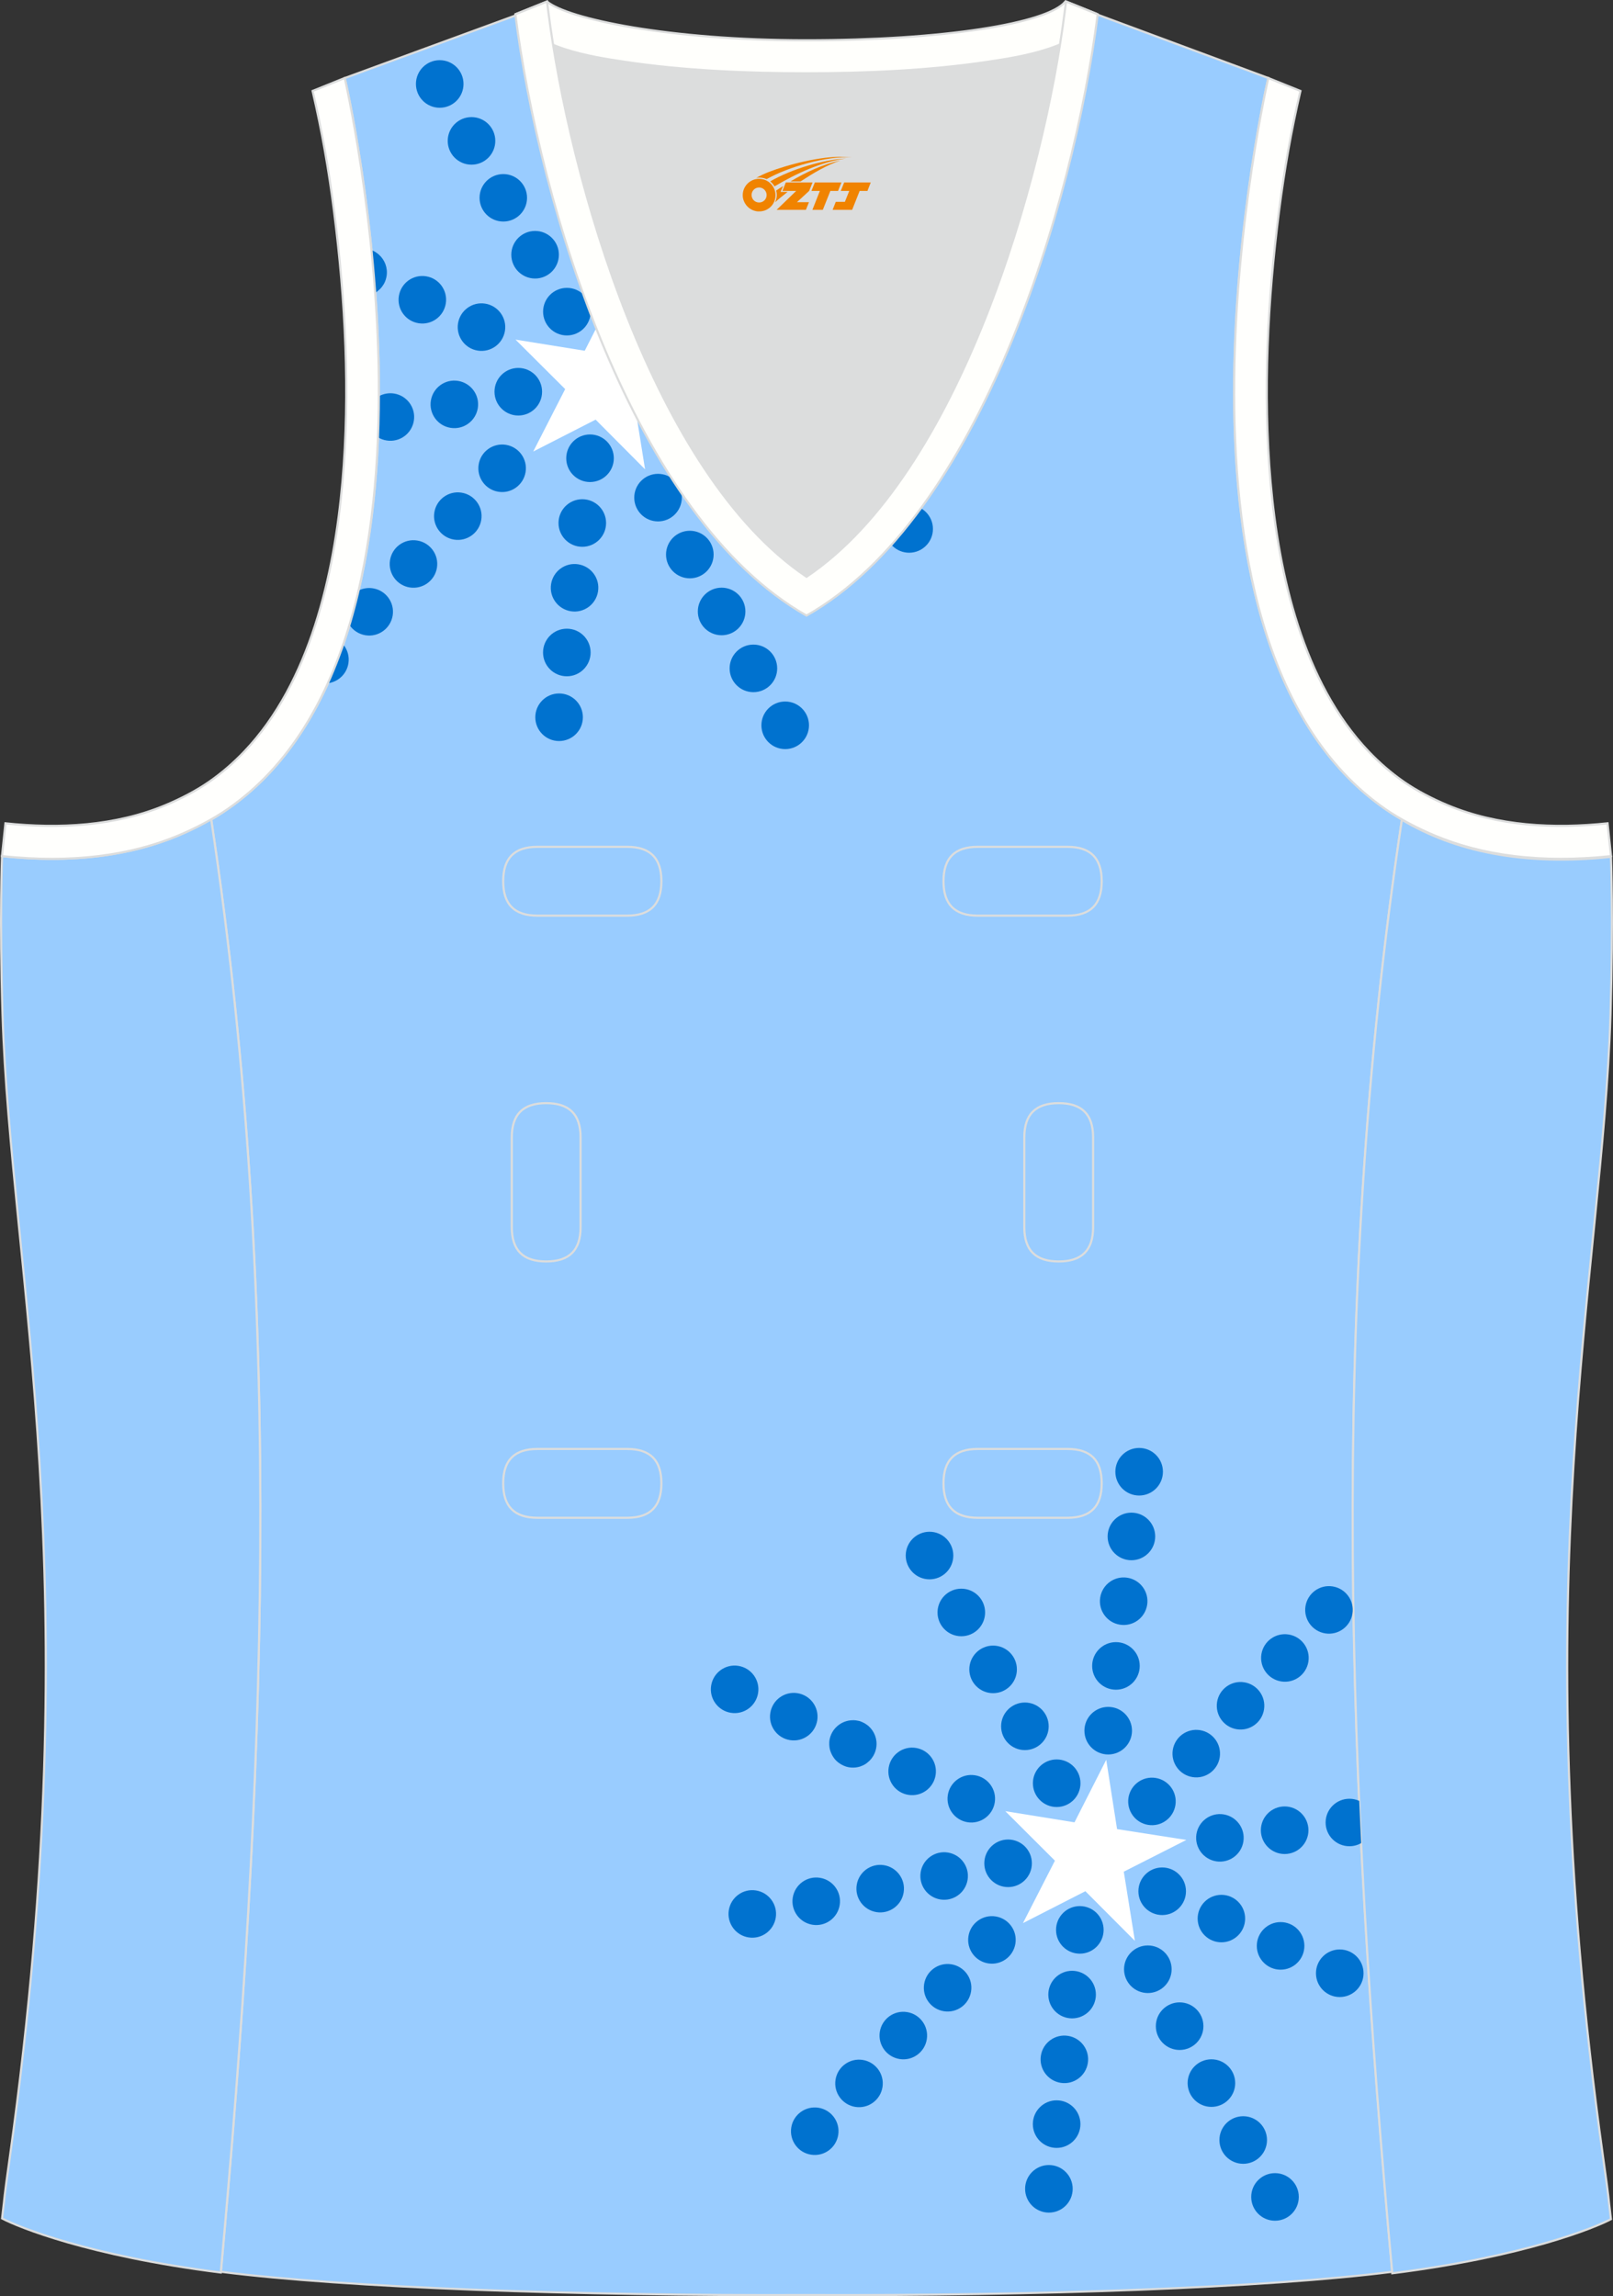 <?xml version="1.0" encoding="utf-8"?>
<!-- Generator: Adobe Illustrator 19.0.0, SVG Export Plug-In . SVG Version: 6.00 Build 0)  -->
<svg xmlns="http://www.w3.org/2000/svg" xmlns:xlink="http://www.w3.org/1999/xlink" version="1.1" id="图层_1" x="0px" y="0px" width="302.41px" height="430.42px" viewBox="0 0 302.41 430.42" enable-background="new 0 0 302.41 430.42" xml:space="preserve">
<rect x="0" y="0" width="302.41" height="430.42" fill="#333333" stroke="none"/>
<g id="XMLID_20_">
	<path id="XMLID_67_" fill="#99CCFF" stroke="#DCDDDD" stroke-width="0.4" stroke-miterlimit="22.926" d="M101.8,1.01L64.64,14.63   c0,0,25.43,109.52-25.04,139.01c13.91,91.93,10.01,182.4,1.81,272.21c23.36,2.98,66.59,4.52,109.81,4.36   c43.21,0.17,86.44-1.37,109.81-4.36c-8.2-89.82-12.11-180.28,1.81-272.21c-50.47-29.49-25.04-139.01-25.04-139.01l-37-13.73   l-11.74,8.47l-40.26,2.38l-33.12-3.11L101.8,1.01z"/>
	<path fill="#DCDDDD" d="M151.21,108.12c26.91-18.11,42.35-67.47,47.52-99.78c-4.43,1.88-9.9,2.69-13.42,3.22   c-11.14,1.67-22.91,2.18-34.17,2.18c-11.26,0-23.02-0.5-34.17-2.18c-3.48-0.52-8.88-1.32-13.28-3.16   C108.88,40.71,124.31,90.02,151.21,108.12z"/>
	<path fill="#99CCFE" stroke="#DCDDDD" stroke-width="0.4" stroke-miterlimit="22.926" d="M262.83,153.67   c9.87,5.89,22.68,8.69,39.2,6.95c0,0,0.45,11.69-0.09,29.57c-1.51,49.08-16.57,105.44-1.41,214.04c1.31,9.36,0.84,6.4,1.49,11.76   c-3,1.58-16.16,7.01-40.99,10.14C252.81,336.24,248.89,245.69,262.83,153.67z"/>
	<path fill="#FFFFFC" stroke="#DCDDDD" stroke-width="0.4" stroke-miterlimit="22.926" d="M205.5,2.55l-0.12,0.28   c-2.78,6.16-14.16,7.84-20.06,8.73c-11.14,1.67-22.91,2.18-34.17,2.18c-11.26,0-23.02-0.5-34.17-2.18   c-5.9-0.89-17.28-2.56-20.06-8.73l-0.1-0.23c1.13-0.45,1.64-0.66,5.74-2.31c3.85,3.24,22.89,7.26,48.59,7.26s45.26-3.15,48.59-7.26   l0.15,0.01C204.02,1.96,202.51,1.35,205.5,2.55z"/>
	<g>
		<g>
			<path fill="#0072CF" d="M81.43,96.05c0.39-2.43,2.67-4.09,5.1-3.7c2.43,0.39,4.09,2.67,3.7,5.1c-0.39,2.43-2.67,4.09-5.1,3.7     C82.7,100.76,81.04,98.48,81.43,96.05L81.43,96.05L81.43,96.05z M67.24,110.69c-0.51,2.19-1.08,4.35-1.72,6.47     c0.67,0.99,1.73,1.71,3,1.92c2.43,0.39,4.71-1.27,5.1-3.7c0.39-2.43-1.27-4.71-3.7-5.1C68.97,110.13,68.04,110.29,67.24,110.69     L67.24,110.69z M73.12,105.02c-0.39,2.43,1.27,4.72,3.7,5.1s4.71-1.27,5.1-3.7c0.39-2.43-1.27-4.71-3.7-5.1     S73.51,102.58,73.12,105.02L73.12,105.02L73.12,105.02z M89.74,87.08c-0.39,2.43,1.27,4.72,3.7,5.1c2.43,0.39,4.71-1.27,5.1-3.7     c0.39-2.43-1.27-4.71-3.7-5.1C92.41,83,90.12,84.65,89.74,87.08z"/>
			<circle fill="#0072CF" cx="97.17" cy="73.43" r="4.46"/>
			<path fill="#0072CF" d="M71.04,74.27c0.84-0.46,1.83-0.66,2.85-0.5c2.43,0.39,4.09,2.67,3.7,5.1c-0.39,2.43-2.67,4.09-5.1,3.7     c-0.59-0.09-1.14-0.3-1.61-0.59C70.98,79.4,71.03,76.82,71.04,74.27z"/>
			<path fill="#0072CF" d="M80.78,75.1c0.39-2.43,2.67-4.09,5.1-3.7c2.43,0.39,4.09,2.67,3.7,5.1c-0.39,2.43-2.67,4.09-5.1,3.7     C82.05,79.82,80.39,77.53,80.78,75.1L80.78,75.1z"/>
			<path fill="#FFFFFF" d="M114.47,56.21l-4.84,9.54l-12.98-2.09l9.31,9.28l-5.99,11.7l11.7-5.98l9.27,9.32l-2.08-12.98l2.52-1.28     c-0.94-2.08-1.88-4.26-2.82-6.55l-0.96-0.15l-0.59-3.78C116.15,60.99,115.3,58.65,114.47,56.21z"/>
			<g>
				<circle fill="#0072CF" cx="106.28" cy="58.42" r="4.46"/>
				<g>
					<circle fill="#0072CF" cx="100.32" cy="47.75" r="4.46"/>
					<circle fill="#0072CF" cx="94.36" cy="37.08" r="4.45"/>
					<circle fill="#0072CF" cx="88.4" cy="26.41" r="4.46"/>
				</g>
				<circle fill="#0072CF" cx="82.44" cy="15.74" r="4.46"/>
			</g>
			<path fill="#0072CF" d="M111.57,47.67c-0.06,0.29-0.09,0.59-0.09,0.89c0,1.34,0.59,2.54,1.52,3.35     C112.53,50.53,112.05,49.12,111.57,47.67z"/>
			<g>
				<circle fill="#0072CF" cx="123.37" cy="93.28" r="4.46"/>
				<g>
					<circle fill="#0072CF" cx="129.33" cy="103.95" r="4.46"/>
					<circle fill="#0072CF" cx="135.29" cy="114.62" r="4.46"/>
					<circle fill="#0072CF" cx="141.25" cy="125.29" r="4.46"/>
				</g>
				<circle fill="#0072CF" cx="147.21" cy="135.96" r="4.46"/>
			</g>
			<g>
				<circle fill="#0072CF" cx="110.62" cy="85.9" r="4.46"/>
				<g>
					<circle fill="#0072CF" cx="109.17" cy="98.04" r="4.46"/>
					<path fill="#0072CF" d="M103.32,109.48c0.39-2.43,2.67-4.09,5.1-3.7c2.43,0.39,4.09,2.67,3.7,5.1c-0.39,2.43-2.67,4.09-5.1,3.7       C104.59,114.19,102.93,111.91,103.32,109.48z"/>
					<circle fill="#0072CF" cx="106.27" cy="122.31" r="4.46"/>
				</g>
				<circle fill="#0072CF" cx="104.82" cy="134.45" r="4.46"/>
			</g>
			<g>
				<path fill="#0072CF" d="M85.87,60.62c0.39-2.43,2.67-4.09,5.1-3.7c2.43,0.39,4.09,2.67,3.7,5.1c-0.39,2.43-2.67,4.09-5.1,3.7      C87.14,65.34,85.49,63.05,85.87,60.62L85.87,60.62L85.87,60.62z M69.65,46.89c0.26,2.58,0.49,5.25,0.69,8.01l0.09-0.06h0      l0.09-0.06l0,0l0.09-0.06v0c0.06-0.04,0.12-0.08,0.17-0.13l0,0l0.08-0.07l0,0l0.08-0.07v0l0.08-0.07h0l0.08-0.07l0,0l0.08-0.07      l0,0l0.08-0.07v0l0.07-0.08l0,0l0.07-0.08l0,0l0.07-0.08l0,0l0.07-0.08v0l0.07-0.08l0,0l0.06-0.09l0,0l0.06-0.09v0l0.06-0.09h0      l0.06-0.09h0l0.06-0.09v0l0.06-0.09l0,0c0.25-0.44,0.42-0.94,0.51-1.47c0.25-1.56-0.34-3.05-1.44-4.03l0,0      c-0.08-0.07-0.16-0.14-0.25-0.21l-0.09-0.06l0,0l-0.09-0.06l0,0l-0.09-0.06l0,0l-0.09-0.06h0l-0.09-0.06l0,0l-0.09-0.06h0      l-0.09-0.05h0l-0.1-0.05h0l-0.1-0.05l0,0l-0.1-0.04l0,0l-0.1-0.04l0,0L69.65,46.89L69.65,46.89L69.65,46.89L69.65,46.89z       M74.78,55.49c0.39-2.43,2.67-4.09,5.1-3.7c2.43,0.38,4.09,2.67,3.7,5.1c-0.39,2.43-2.67,4.09-5.1,3.7      C76.05,60.21,74.39,57.93,74.78,55.49L74.78,55.49L74.78,55.49z M70.79,54.61c-0.06,0.04-0.11,0.09-0.17,0.13L70.79,54.61z"/>
			</g>
			<path fill="#0072CF" d="M189.88,62.91c0-1.88-1.17-3.49-2.82-4.15c-1.04,2.92-2.1,5.7-3.17,8.33c0.48,0.18,1,0.27,1.54,0.27     C187.89,67.36,189.88,65.37,189.88,62.91z"/>
			<g>
				<path fill="#0072CF" d="M122.46,76.05c-0.54,0.74-0.85,1.64-0.85,2.62c0,2.44,1.97,4.43,4.41,4.46      C124.83,80.92,123.64,78.56,122.46,76.05z"/>
				<path fill="#0072CF" d="M174.91,99.15c0-2.46-2-4.46-4.46-4.46c-0.39,0-0.76,0.05-1.12,0.14c-1.14,1.67-2.25,3.2-3.33,4.61      c0.15,2.33,2.08,4.17,4.45,4.17C172.91,103.61,174.91,101.62,174.91,99.15z"/>
			</g>
			<path fill="#0072CF" d="M61.48,128.07c1.92-0.24,3.52-1.72,3.84-3.72c0.21-1.32-0.18-2.59-0.97-3.54     C63.49,123.3,62.54,125.72,61.48,128.07z"/>
		</g>
		<g>
			<path fill="#0072CF" d="M173.26,371.91c0.39-2.43,2.67-4.09,5.1-3.7c2.43,0.39,4.09,2.67,3.7,5.1s-2.67,4.09-5.1,3.7     C174.53,376.62,172.87,374.34,173.26,371.91L173.26,371.91L173.26,371.91z M164.95,380.87c-0.38,2.43,1.27,4.71,3.71,5.1     s4.71-1.27,5.1-3.7c0.38-2.43-1.27-4.71-3.7-5.1C167.62,376.78,165.34,378.44,164.95,380.87L164.95,380.87L164.95,380.87z      M156.65,389.84L156.65,389.84c0.38-2.43,2.67-4.09,5.1-3.7c2.43,0.39,4.09,2.67,3.7,5.1c-0.39,2.43-2.67,4.09-5.1,3.7     C157.92,394.55,156.26,392.26,156.65,389.84L156.65,389.84z M181.57,362.94c-0.39,2.43,1.27,4.72,3.7,5.1     c2.43,0.39,4.71-1.27,5.1-3.7c0.39-2.43-1.27-4.71-3.7-5.1C184.24,358.85,181.95,360.51,181.57,362.94z"/>
			<circle fill="#0072CF" cx="189" cy="349.28" r="4.46"/>
			<path fill="#0072CF" d="M148.63,355.7c0.39-2.43,2.67-4.09,5.1-3.7c2.43,0.39,4.09,2.67,3.7,5.1c-0.39,2.43-2.67,4.09-5.1,3.7     S148.24,358.13,148.63,355.7L148.63,355.7z"/>
			<path fill="#0072CF" d="M160.62,353.33c0.39-2.43,2.67-4.09,5.1-3.7c2.43,0.39,4.09,2.67,3.7,5.1c-0.38,2.43-2.67,4.09-5.1,3.7     S160.23,355.76,160.62,353.33L160.62,353.33z"/>
			<path fill="#0072CF" d="M172.61,350.96c0.38-2.43,2.67-4.09,5.1-3.7s4.09,2.67,3.7,5.1c-0.39,2.43-2.67,4.09-5.1,3.7     C173.88,355.67,172.22,353.39,172.61,350.96L172.61,350.96z"/>
			<polygon fill="#FFFFFF" points="207.4,329.88 201.45,341.6 188.48,339.51 197.78,348.79 191.79,360.49 203.49,354.51      212.77,363.82 210.69,350.85 222.42,344.9 209.43,342.87    "/>
			<g>
				<circle fill="#0072CF" cx="198.11" cy="334.27" r="4.46"/>
				<g>
					<circle fill="#0072CF" cx="192.15" cy="323.6" r="4.46"/>
					<circle fill="#0072CF" cx="186.19" cy="312.93" r="4.46"/>
					<circle fill="#0072CF" cx="180.23" cy="302.26" r="4.46"/>
				</g>
				<circle fill="#0072CF" cx="174.27" cy="291.59" r="4.46"/>
			</g>
			<g>
				<circle fill="#0072CF" cx="207.77" cy="324.42" r="4.46"/>
				<g>
					<circle fill="#0072CF" cx="209.22" cy="312.28" r="4.46"/>
					<path fill="#0072CF" d="M206.27,299.45c0.39-2.43,2.67-4.09,5.1-3.7c2.43,0.39,4.09,2.67,3.7,5.1c-0.39,2.43-2.67,4.09-5.1,3.7       C207.54,304.17,205.88,301.88,206.27,299.45z"/>
					<circle fill="#0072CF" cx="212.12" cy="288.01" r="4.46"/>
				</g>
				<circle fill="#0072CF" cx="213.57" cy="275.88" r="4.46"/>
			</g>
			<g>
				<circle fill="#0072CF" cx="215.2" cy="369.14" r="4.46"/>
				<g>
					<circle fill="#0072CF" cx="221.16" cy="379.81" r="4.46"/>
					<circle fill="#0072CF" cx="227.12" cy="390.48" r="4.46"/>
					<circle fill="#0072CF" cx="233.08" cy="401.15" r="4.46"/>
				</g>
				<circle fill="#0072CF" cx="239.04" cy="411.82" r="4.46"/>
			</g>
			<g>
				<circle fill="#0072CF" cx="202.45" cy="361.76" r="4.46"/>
				<g>
					<circle fill="#0072CF" cx="201" cy="373.89" r="4.46"/>
					<path fill="#0072CF" d="M195.15,385.33c0.38-2.43,2.67-4.09,5.1-3.7c2.43,0.39,4.09,2.67,3.7,5.1c-0.39,2.43-2.67,4.09-5.1,3.7       C196.42,390.04,194.76,387.76,195.15,385.33z"/>
					<circle fill="#0072CF" cx="198.1" cy="398.17" r="4.46"/>
				</g>
				<circle fill="#0072CF" cx="196.65" cy="410.3" r="4.46"/>
			</g>
			<g>
				<path fill="#0072CF" d="M177.7,336.48c0.39-2.43,2.67-4.09,5.1-3.7c2.43,0.39,4.09,2.67,3.7,5.1c-0.39,2.43-2.67,4.09-5.1,3.7      C178.97,341.19,177.32,338.91,177.7,336.48L177.7,336.48L177.7,336.48z M155.51,326.22c0.35-2.2,2.26-3.77,4.42-3.76l0.11,0l0,0      l0.11,0l0,0l0.11,0.01l0,0l0.11,0.01l0,0l0.11,0.01l0.11,0.02l0.11,0.02l0.11,0.02l0.11,0.02l0.11,0.02v0l0.11,0.03l0,0      l0.11,0.03l0,0l0.1,0.04l0,0l0.1,0.04l0,0l0.1,0.04l0,0l0.1,0.04l0,0l0.1,0.05h0l0.1,0.05l0,0l0.1,0.05l0,0l0.1,0.05l0,0      l0.09,0.05h0l0.09,0.06l0,0l0.09,0.06l0,0l0.09,0.06h0l0.09,0.06l0,0l0.09,0.06c0.09,0.06,0.17,0.14,0.25,0.2h0      c1.1,0.98,1.69,2.47,1.44,4.03c-0.08,0.53-0.26,1.02-0.51,1.47l0,0l-0.05,0.09v0l-0.06,0.09l0,0l-0.06,0.09l0,0l-0.06,0.09v0      l-0.06,0.09v0l-0.06,0.09l0,0l-0.07,0.08l0,0l-0.07,0.08v0l-0.07,0.08h0l-0.07,0.08v0l-0.07,0.08l0,0l-0.07,0.07l0,0l-0.08,0.07      l0,0l-0.08,0.07v0l-0.08,0.07v0l-0.08,0.07h0l-0.08,0.07h0c-0.06,0.04-0.11,0.08-0.17,0.13l0,0l-0.09,0.06h0l-0.09,0.06l0,0      l-0.09,0.06h0l-0.09,0.05l0,0l-0.09,0.05l0,0l-0.1,0.05l0,0l-0.1,0.05h0l-0.1,0.04l0,0l-0.1,0.04h0l-0.1,0.04h0l-0.1,0.04h0      l-0.1,0.04h0l-0.1,0.03h0l-0.1,0.03h0c-0.07,0.02-0.14,0.04-0.21,0.05h0c-0.53,0.12-1.09,0.14-1.66,0.05      c-0.23-0.04-0.45-0.09-0.66-0.16h0l-0.1-0.04l0,0l-0.1-0.04l0,0l-0.1-0.04l0,0l-0.1-0.04l0,0l-0.1-0.05l0,0l-0.1-0.05h0      l-0.1-0.05h0l-0.1-0.05l0,0l-0.09-0.05l0,0l-0.09-0.06l-0.09-0.06l0,0l-0.09-0.06l-0.09-0.06l-0.09-0.06l-0.09-0.07l0,0      l-0.08-0.07l0,0l-0.08-0.07l-0.08-0.07l0,0l-0.08-0.07l-0.08-0.08l0,0l-0.07-0.08l0,0l-0.07-0.08l0,0l-0.07-0.08l0,0l-0.07-0.08      l0,0l-0.06-0.08h0l-0.06-0.09l0,0c-0.25-0.35-0.45-0.73-0.6-1.14l0,0c-0.02-0.07-0.04-0.14-0.07-0.2l0,0l-0.03-0.1l0,0      c-0.02-0.07-0.04-0.14-0.05-0.21l0,0c-0.02-0.11-0.04-0.21-0.06-0.32v0l-0.01-0.11v0l-0.01-0.11v0l-0.01-0.11l0,0l-0.01-0.11v0      l0-0.11v0v-0.11C155.46,326.68,155.48,326.45,155.51,326.22L155.51,326.22L155.51,326.22z M144.42,321.09      c0.39-2.43,2.67-4.09,5.1-3.7c2.43,0.39,4.09,2.67,3.7,5.1c-0.39,2.43-2.67,4.09-5.1,3.7      C145.69,325.81,144.03,323.52,144.42,321.09L144.42,321.09L144.42,321.09z M133.33,315.97c0.38-2.43,2.67-4.09,5.1-3.7      c2.43,0.39,4.09,2.67,3.7,5.1c-0.39,2.43-2.67,4.09-5.1,3.7C134.6,320.68,132.94,318.4,133.33,315.97L133.33,315.97z       M166.61,331.35c0.39-2.43,2.67-4.09,5.1-3.7c2.43,0.39,4.09,2.67,3.7,5.1c-0.39,2.43-2.67,4.09-5.1,3.7      C167.88,336.07,166.22,333.78,166.61,331.35L166.61,331.35L166.61,331.35z M162.62,330.46l-0.17,0.13      C162.5,330.55,162.56,330.51,162.62,330.46z"/>
			</g>
			<path fill="#0072CF" d="M244.76,301.08c0.39-2.43,2.67-4.09,5.1-3.7c2.43,0.39,4.09,2.67,3.7,5.1c-0.39,2.43-2.67,4.09-5.1,3.7     C246.03,305.79,244.37,303.51,244.76,301.08L244.76,301.08L244.76,301.08z M236.49,310.09c-0.38,2.43,1.27,4.71,3.71,5.1     c2.43,0.39,4.71-1.27,5.1-3.7c0.39-2.43-1.27-4.71-3.7-5.1C239.16,306,236.88,307.66,236.49,310.09L236.49,310.09L236.49,310.09z      M228.18,319.05c0.39-2.43,2.67-4.09,5.1-3.7c2.43,0.39,4.09,2.67,3.7,5.1c-0.38,2.43-2.67,4.09-5.1,3.7     S227.8,321.48,228.18,319.05L228.18,319.05L228.18,319.05z M219.88,328.02c-0.39,2.43,1.27,4.71,3.7,5.1     c2.43,0.39,4.71-1.27,5.1-3.7c0.38-2.43-1.27-4.71-3.7-5.1C222.55,323.93,220.27,325.59,219.88,328.02L219.88,328.02     L219.88,328.02z M211.57,336.98c0.39-2.43,2.67-4.09,5.1-3.7c2.43,0.39,4.09,2.67,3.7,5.1s-2.67,4.09-5.1,3.7     C212.84,341.7,211.19,339.41,211.57,336.98z"/>
			<g>
				<path fill="#0072CF" d="M233.11,345.21c0.39-2.43-1.27-4.71-3.7-5.1c-2.43-0.39-4.71,1.27-5.1,3.7c-0.38,2.43,1.27,4.71,3.7,5.1      C230.44,349.3,232.73,347.64,233.11,345.21z"/>
				<g>
					<circle fill="#0072CF" cx="240.85" cy="343.08" r="4.46"/>
					<path fill="#0072CF" d="M254.83,337.58c-0.56-0.26-1.19-0.4-1.84-0.4c-2.46,0-4.46,1.99-4.46,4.45s1.99,4.45,4.46,4.45       c0.8,0,1.56-0.21,2.21-0.59C255.07,342.86,254.94,340.22,254.83,337.58z"/>
				</g>
			</g>
			<g>
				<circle fill="#0072CF" cx="217.89" cy="354.52" r="4.46"/>
				<g>
					<circle fill="#0072CF" cx="228.99" cy="359.64" r="4.45"/>
					<circle fill="#0072CF" cx="240.09" cy="364.76" r="4.46"/>
					<circle fill="#0072CF" cx="251.18" cy="369.89" r="4.46"/>
				</g>
			</g>
			<path fill="#0072CF" d="M136.64,358.07c0.39-2.43,2.67-4.09,5.1-3.7c2.43,0.39,4.09,2.67,3.7,5.1s-2.67,4.09-5.1,3.7     C137.91,362.79,136.25,360.5,136.64,358.07L136.64,358.07z"/>
			<path fill="#0072CF" d="M148.35,398.8c-0.39,2.43,1.27,4.72,3.7,5.1c2.43,0.39,4.71-1.27,5.1-3.7c0.39-2.43-1.27-4.71-3.7-5.1     C151.02,394.72,148.73,396.38,148.35,398.8L148.35,398.8z"/>
		</g>
	</g>
	<path fill="#99CCFE" stroke="#DCDDDD" stroke-width="0.4" stroke-miterlimit="22.926" d="M39.58,153.53   c-9.87,5.89-22.68,8.69-39.2,6.95c0,0-0.46,11.69,0.09,29.57c1.51,49.08,16.57,105.44,1.41,214.04c-1.31,9.36-0.84,6.4-1.49,11.76   c3,1.58,16.16,7.01,41,10.14C49.6,336.1,53.52,245.55,39.58,153.53z"/>
	<path fill="#FFFFFC" stroke="#DCDDDD" stroke-width="0.4" stroke-miterlimit="22.926" d="M96.62,2.67l5.93-2.39l0.21,1.61   c4.02,31.78,19.68,86.86,48.45,106.23c28.77-19.36,44.43-74.44,48.45-106.23l0.21-1.61l5.93,2.39   c-4.53,35.77-22.05,94.31-54.59,112.72C118.67,96.98,101.15,38.44,96.62,2.67z"/>
	<path fill="none" stroke="#DCDDDD" stroke-width="0.4" stroke-miterlimit="22.926" d="M183.31,158.74c-4.32,0-6.42,2.11-6.42,6.45   s2.1,6.45,6.42,6.45h16.82c4.32,0,6.42-2.11,6.42-6.45s-2.1-6.45-6.42-6.45H183.31L183.31,158.74z M204.94,213.21   c0-4.32-2.11-6.42-6.45-6.42s-6.45,2.1-6.45,6.42v16.83c0,4.32,2.11,6.42,6.45,6.42s6.45-2.1,6.45-6.42V213.21L204.94,213.21z    M95.95,230.04c0,4.32,2.11,6.42,6.45,6.42s6.45-2.1,6.45-6.42v-16.83c0-4.32-2.11-6.42-6.45-6.42s-6.45,2.1-6.45,6.42V230.04   L95.95,230.04z M100.76,271.61c-4.32,0-6.42,2.11-6.42,6.45s2.1,6.45,6.42,6.45h16.82c4.32,0,6.42-2.11,6.42-6.45   s-2.1-6.45-6.42-6.45H100.76L100.76,271.61z M183.31,271.61c-4.32,0-6.42,2.11-6.42,6.45s2.1,6.45,6.42,6.45h16.82   c4.32,0,6.42-2.11,6.42-6.45s-2.1-6.45-6.42-6.45H183.31L183.31,271.61z M100.76,158.74c-4.32,0-6.42,2.11-6.42,6.45   s2.1,6.45,6.42,6.45h16.82c4.32,0,6.42-2.11,6.42-6.45s-2.1-6.45-6.42-6.45H100.76z"/>
	<path fill="#FFFFFD" stroke="#DCDDDD" stroke-width="0.4" stroke-miterlimit="22.926" d="M62.63,39.63   c2.12,16.63,3.04,33.98,1.57,50.69c-1.52,17.33-6.03,37.57-18.4,50.56c-2,2.1-4.2,4.01-6.59,5.67c-2.48,1.72-5.41,3.22-8.19,4.38   c-9.42,3.94-19.95,4.46-30,3.4l-0.65,6.15c13.27,1.4,24.15-0.13,33.03-3.85c3.09-1.29,6.59-3.09,9.34-5.01   c46.24-32.14,21.89-137,21.89-137l-6.02,2.43C60.39,24.7,61.64,31.86,62.63,39.63z"/>
	<path fill="#FFFFFD" stroke="#DCDDDD" stroke-width="0.4" stroke-miterlimit="22.926" d="M239.79,39.63   c-2.13,16.63-3.04,33.98-1.58,50.69c1.52,17.33,6.04,37.57,18.4,50.56c2,2.1,4.2,4.01,6.59,5.67c2.48,1.72,5.41,3.22,8.19,4.38   c9.42,3.94,19.95,4.46,30,3.4l0.65,6.15c-13.27,1.4-24.15-0.13-33.03-3.85c-3.09-1.29-6.59-3.09-9.34-5.01   c-46.24-32.14-21.89-137-21.89-137l6.03,2.43C242.03,24.7,240.79,31.86,239.79,39.63z"/>
	
</g>
<g id="图层_x0020_1">
	<path fill="#F08300" d="M139.43,37.6c0.416,1.136,1.472,1.984,2.752,2.032c0.144,0,0.304,0,0.448-0.016h0.016   c0.016,0,0.064,0,0.128-0.016c0.032,0,0.048-0.016,0.08-0.016c0.064-0.016,0.144-0.032,0.224-0.048c0.016,0,0.016,0,0.032,0   c0.192-0.048,0.4-0.112,0.576-0.208c0.192-0.096,0.4-0.224,0.608-0.384c0.672-0.56,1.104-1.408,1.104-2.352   c0-0.224-0.032-0.448-0.08-0.672l0,0C145.27,35.72,145.22,35.55,145.14,35.37C144.67,34.28,143.59,33.52,142.32,33.52C140.63,33.52,139.25,34.89,139.25,36.59C139.25,36.94,139.31,37.28,139.43,37.6L139.43,37.6L139.43,37.6z M143.73,36.62L143.73,36.62C143.7,37.4,143.04,38,142.26,37.96C141.47,37.93,140.88,37.28,140.91,36.49c0.032-0.784,0.688-1.376,1.472-1.344   C143.15,35.18,143.76,35.85,143.73,36.62L143.73,36.62z"/>
	<polygon fill="#F08300" points="157.76,34.2 ,157.12,35.79 ,155.68,35.79 ,154.26,39.34 ,152.31,39.34 ,153.71,35.79 ,152.13,35.79    ,152.77,34.2"/>
	<path fill="#F08300" d="M159.73,29.47c-1.008-0.096-3.024-0.144-5.056,0.112c-2.416,0.304-5.152,0.912-7.616,1.664   C145.01,31.85,143.14,32.57,141.79,33.34C141.99,33.31,142.18,33.29,142.37,33.29c0.48,0,0.944,0.112,1.36,0.288   C147.83,31.26,155.03,29.21,159.73,29.47L159.73,29.47L159.73,29.47z"/>
	<path fill="#F08300" d="M145.2,34.94c4-2.368,8.88-4.672,13.488-5.248c-4.608,0.288-10.224,2-14.288,4.304   C144.72,34.25,144.99,34.57,145.2,34.94C145.2,34.94,145.2,34.94,145.2,34.94z"/>
	<polygon fill="#F08300" points="163.25,34.2 ,162.63,35.79 ,161.17,35.79 ,159.76,39.34 ,159.3,39.34 ,157.79,39.34 ,156.1,39.34    ,156.69,37.84 ,158.4,37.84 ,159.22,35.79 ,157.63,35.79 ,158.27,34.2"/>
	<polygon fill="#F08300" points="152.34,34.2 ,151.7,35.79 ,149.41,37.9 ,151.67,37.9 ,151.09,39.34 ,145.6,39.34 ,149.27,35.79    ,146.69,35.79 ,147.33,34.2"/>
	<path fill="#F08300" d="M157.62,30.06c-3.376,0.752-6.464,2.192-9.424,3.952h1.888C152.51,32.44,154.85,31.01,157.62,30.06z    M146.82,34.88C146.19,35.26,146.13,35.31,145.52,35.72c0.064,0.256,0.112,0.544,0.112,0.816c0,0.496-0.112,0.976-0.32,1.392   c0.176-0.16,0.32-0.304,0.432-0.4c0.272-0.24,0.768-0.64,1.6-1.296l0.32-0.256H146.34l0,0L146.82,34.88L146.82,34.88L146.82,34.88z"/>
</g>
</svg>